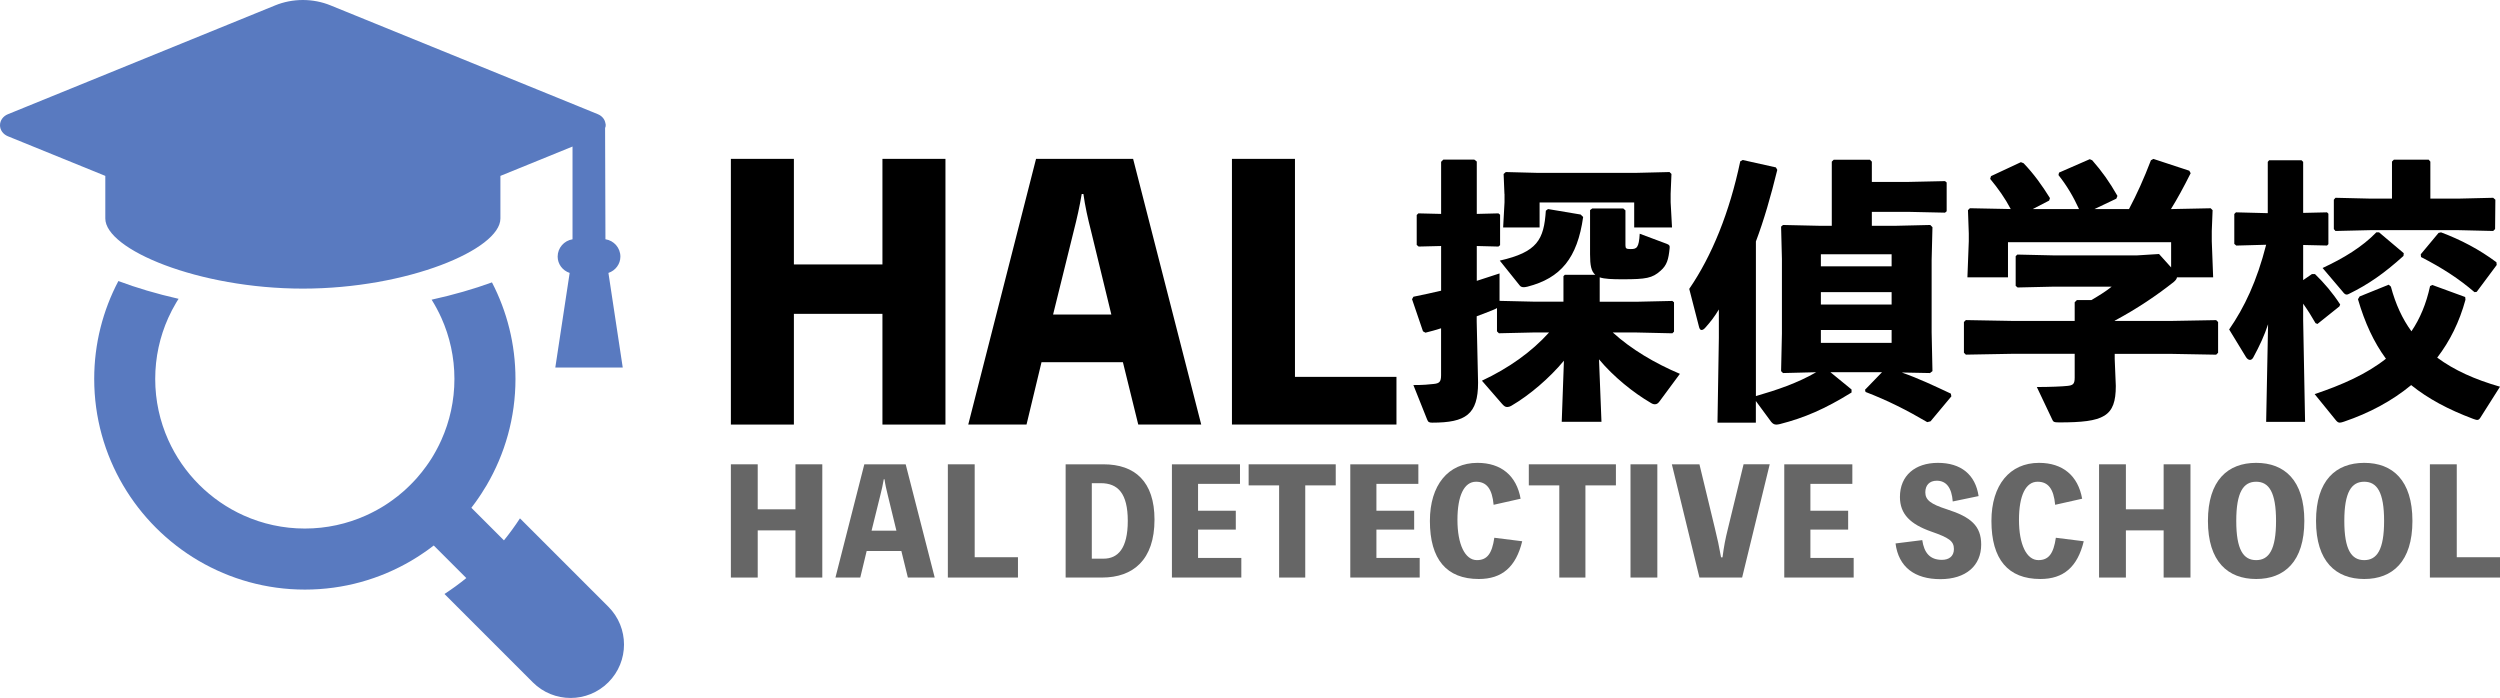 <?xml version="1.0" encoding="UTF-8"?><svg id="_レイヤー_1" xmlns="http://www.w3.org/2000/svg" viewBox="0 0 637.18 177.91"><defs><style>.cls-1,.cls-2,.cls-3{stroke-width:0px;}.cls-2{fill:#597ac0;}.cls-3{fill:#666;}</style></defs><path class="cls-2" d="M132.5,132.15c-1.26,1.93-2.61,3.79-4.06,5.57l-8.3-8.3c.36-.47.71-.94,1.06-1.42.23-.32.46-.65.68-.97.04-.05.07-.1.11-.16.23-.33.45-.67.67-1,.47-.72.93-1.45,1.37-2.2,4.66-7.96,7.35-17.22,7.35-27.09,0-8.86-2.17-17.23-5.99-24.61-4.61,1.68-9.79,3.18-15.38,4.41.93,1.48,1.76,3.04,2.49,4.65,2.13,4.75,3.32,10.01,3.32,15.55s-1.19,10.8-3.32,15.55c-.18.4-.37.8-.56,1.19-.1.21-.2.41-.31.61-.05.1-.11.21-.16.31-.13.26-.27.51-.41.77-.02.03-.03.05-.04.07-.17.31-.35.62-.53.93-.09.14-.17.28-.26.43-.09.15-.18.3-.28.46-.07.12-.15.23-.23.35-.08.13-.16.26-.25.38-.07.11-.14.22-.22.33-.07.11-.15.22-.23.33-.04.07-.09.13-.14.19-.09.13-.18.26-.27.39-.71.98-1.46,1.93-2.26,2.84-.14.17-.29.33-.44.49-.19.21-.38.42-.58.62-.23.24-.46.47-.69.71-.23.23-.47.47-.71.69-.2.19-.41.39-.62.58-.16.15-.33.3-.49.44-.91.8-1.85,1.56-2.84,2.26-.13.09-.26.19-.39.27-.06.05-.13.1-.19.14-.11.08-.22.15-.33.23-.11.08-.22.15-.33.22-.12.09-.25.17-.38.25-.12.08-.23.15-.35.23-.15.1-.3.19-.46.28-.14.09-.28.18-.43.26-.31.18-.61.36-.93.53-.02.02-.05.03-.07.04-.25.14-.51.28-.77.41-.1.06-.2.11-.31.16-.2.1-.41.21-.61.31-.39.19-.79.38-1.19.56-4.75,2.13-10.01,3.32-15.55,3.32s-10.8-1.19-15.55-3.32c-8.54-3.83-15.43-10.71-19.26-19.26-2.13-4.75-3.32-10.01-3.32-15.55s1.19-10.8,3.32-15.55c.6-1.33,1.27-2.63,2.02-3.88.09-.14.17-.28.26-.43.11-.19.24-.37.36-.56-5.6-1.27-10.77-2.81-15.35-4.53-3.93,7.46-6.16,15.94-6.16,24.94,0,9.87,2.68,19.13,7.35,27.09,4.66,7.95,11.31,14.59,19.26,19.26,7.96,4.66,17.22,7.35,27.09,7.35s19.13-2.68,27.09-7.35c.5-.29.99-.59,1.47-.9.24-.15.49-.31.73-.47.33-.22.67-.44,1-.67.05-.04.1-.07.16-.11.33-.22.65-.45.97-.68.48-.35.95-.7,1.42-1.06l8.3,8.3c-1.78,1.45-3.64,2.8-5.57,4.06l22.51,22.51c2.66,2.66,6.14,3.99,9.63,3.99s6.97-1.33,9.63-3.99c5.32-5.32,5.32-13.94,0-19.26l-22.51-22.51Z"/><path class="cls-2" d="M26.84,55.69c0,7.88,23.71,17.87,50.35,17.87s50.35-9.99,50.35-17.87v-10.86l18.38-7.48v23.64c-2.14.33-3.79,2.19-3.79,4.41,0,1.9,1.25,3.56,3.06,4.16l-3.66,24.12h17.19l-3.65-24.12c1.8-.6,3.05-2.26,3.05-4.16,0-2.24-1.66-4.1-3.81-4.42l-.09-28.39c.15-.26.15-.53.15-.68s0-.41-.06-.41h0c-.11-1.03-.85-1.95-1.93-2.39l-4.87-1.99L84.24,1.37c-2.19-.9-4.63-1.37-7.05-1.37s-4.86.47-7.05,1.37L1.99,29.12c-1.21.5-1.99,1.59-1.99,2.8s.78,2.3,1.99,2.8l24.85,10.11v10.86h0Z"/><path class="cls-1" d="M240.97,40.49v67.72h-16.06v-28.22h-22.57v28.22h-16.06V40.49h16.06v26.91h22.57v-26.91h16.06Z"/><path class="cls-1" d="M306.17,108.21h-16.06l-3.91-15.89h-20.75l-3.82,15.89h-14.85l17.28-67.72h24.74l17.36,67.72ZM278.04,58.73c-.78-3.04-1.48-6.16-1.91-9.29h-.43c-.52,3.13-1.22,6.25-2,9.29l-5.3,21.44h14.85l-5.21-21.44Z"/><path class="cls-1" d="M355.92,96.06v12.15h-41.93V40.49h16.06v55.56h25.87Z"/><path class="cls-1" d="M411.04,84.73c4.68,4.26,10.69,7.83,17.12,10.55l-5.17,6.99c-.35.49-.7.77-1.19.77-.28,0-.63-.07-1.05-.35-4.33-2.52-9.5-6.64-13.21-11.11l.63,15.93h-10.13l.56-15.58c-3.7,4.47-8.81,8.81-13.35,11.46-.49.28-.84.35-1.12.35-.49,0-.84-.28-1.33-.84l-5.1-5.87c6.85-3.21,12.65-7.34,17.12-12.3h-3.63l-9.16.21-.49-.49v-5.94c-.21.14-.49.28-.84.42-1.4.56-2.8,1.12-4.33,1.68v1.33l.35,15.58c0,8.11-3.15,10.2-11.67,10.2-.84,0-1.05-.14-1.33-.84l-3.49-8.74c2.59,0,3.91-.14,5.17-.28,1.47-.14,1.89-.56,1.89-2.24v-11.95c-1.26.42-2.59.77-3.98,1.12l-.63-.35-2.79-8.18.35-.63c2.52-.49,4.89-1.05,7.06-1.54v-11.39l-5.73.14-.49-.42v-7.62l.42-.42,5.8.14v-13.28l.56-.56h7.9l.63.49v13.35l5.52-.14.42.35v7.76l-.42.35-5.52-.14v8.88c1.96-.63,3.84-1.26,5.8-1.89v6.99l9.02.21h7.27v-6.5l.35-.35h7.76c-1.05-.91-1.33-2.45-1.33-5.24v-11.25l.56-.42h7.9l.56.49v8.88c0,.84.21.98,1.33.98,1.54,0,2.1-.28,2.31-3.91l6.92,2.59c.7.28.77.49.7,1.12-.28,2.87-.7,4.33-2.31,5.73-2.1,1.89-3.7,2.17-9.64,2.17-2.73,0-4.61-.07-5.87-.49v6.22h9.29l9.23-.21.42.35v7.48l-.42.42-9.23-.21h-5.94ZM382.25,66.42c9.57-2.17,11.25-5.31,11.74-12.72l.56-.42,8.32,1.4.63.63c-1.47,10.48-5.73,15.58-14.19,17.75-.35.07-.63.14-.91.14-.49,0-.84-.14-1.05-.42l-5.1-6.36ZM383.44,49.44l-.21-5.1.56-.49,8.11.21h25.02l8.6-.21.49.49-.21,5.03v2.17l.35,6.43h-9.64v-6.36h-24.11v6.36h-9.29l.35-6.43v-2.1Z"/><path class="cls-1" d="M447.53,100.95c5.31-1.54,10.55-3.29,15.37-6.08l-8.46.21-.49-.49.21-9.57v-19.01l-.21-8.25.49-.42,9.43.21h3v-16.35l.49-.49h9.23l.49.49v5.17h9.08l9.57-.21.42.35v7.34l-.42.35-9.57-.21h-9.08v3.56h5.94l8.95-.21.56.56-.21,8.39v18.38l.21,9.92-.63.49-7.2-.14c4.4,1.54,8.32,3.42,12.51,5.38l.14.7-5.31,6.36-.84.21c-5.1-3-10.06-5.52-15.72-7.69l-.14-.56,4.33-4.47h-13.14l5.38,4.4v.77c-6.78,4.19-11.95,6.43-18.24,8.04-.35.07-.63.14-.91.14-.56,0-.91-.21-1.33-.7l-3.91-5.31v5.52h-9.78l.35-21.59v-7.27c-1.12,1.89-2.17,3.21-3.42,4.61-.35.42-.7.63-.98.63s-.49-.21-.63-.7l-2.52-9.78c5.8-8.46,10.27-19.5,13-32.5l.63-.35,8.46,1.89.35.63c-1.68,6.85-3.42,12.86-5.45,18.24v39.42ZM482.12,64.81h-18.03v3.07h18.03v-3.07ZM464.09,74.46v3.15h18.03v-3.15h-18.03ZM464.09,87.39h18.03v-3.29h-18.03v3.29Z"/><path class="cls-1" d="M553.24,81.8l11.6-.21.49.49v7.83l-.49.49-11.6-.21h-14.26v1.33l.28,6.85c0,7.83-3.01,9.29-14.4,9.29-1.4,0-1.54-.14-1.82-.77l-3.91-8.25c3.28,0,6.57-.14,7.76-.28,1.47-.14,1.89-.49,1.89-2.1v-6.08h-16.14l-11.6.21-.49-.49v-7.83l.49-.49,11.6.21h16.14v-4.75l.56-.56h3.7c1.89-1.12,3.63-2.17,5.17-3.42h-14.82l-9.16.21-.49-.42v-7.55l.42-.42,9.22.21h21.31l5.59-.35,3.08,3.42v-6.43h-41.58v8.95h-10.34l.35-9.22v-1.96l-.21-5.94.49-.49,10.41.21c-1.47-2.8-3.21-5.24-5.24-7.69l.21-.7,7.62-3.56.7.28c2.66,2.8,4.61,5.52,6.71,8.88l-.21.63-4.19,2.17h11.81c-1.47-3.21-3.08-5.94-5.24-8.67l.14-.63,7.83-3.42.63.28c2.52,2.87,4.4,5.52,6.43,9.08l-.28.7-5.59,2.66h8.81c2.03-3.84,3.77-7.69,5.59-12.44l.63-.35,9.15,3.01.35.63c-1.82,3.63-3.42,6.57-5.03,9.15l10.13-.21.49.49-.21,5.31v2.59l.35,9.22h-9.22c-.07.42-.35.77-.84,1.19-4.33,3.42-9.29,6.78-15.03,9.85v.07h14.26Z"/><path class="cls-1" d="M569.95,62.58l-.49-.42v-7.62l.42-.42,8.11.21v-13.07l.35-.42h8.25l.42.42v13l6.08-.14.35.35v7.76l-.35.35-6.08-.14v8.95l2.24-1.54h.77c2.38,2.31,4.47,4.75,6.43,7.76l-.21.49-5.59,4.47-.49-.21c-.91-1.61-1.96-3.28-3.15-4.96v4.19l.49,25.93h-9.92l.49-24.88c-.91,2.8-2.17,5.52-3.77,8.46-.21.42-.56.63-.84.63-.35,0-.77-.28-1.05-.77l-4.26-6.99c3.91-5.66,7.06-12.3,9.43-21.59l-7.62.21ZM632.22,106.4c-.28.42-.49.63-.84.63-.28,0-.63-.14-1.05-.28-6.36-2.38-11.53-5.17-15.79-8.6-4.89,4.05-10.69,7.13-17.05,9.29-.42.14-.84.28-1.12.28-.35,0-.63-.14-.98-.56l-5.45-6.71c7.06-2.38,13.21-5.1,18.17-9.02-3.08-4.19-5.38-9.15-7.13-15.17l.42-.7,7.41-3,.56.49c1.19,4.47,2.94,8.25,5.24,11.39,2.17-3.21,3.77-6.99,4.75-11.53l.56-.28,8.39,3.07.07.7c-1.54,5.66-3.98,10.55-7.2,14.75,4.33,3.21,9.64,5.59,16,7.41l-4.96,7.83ZM612.65,64.53l-.07.7c-5.03,4.54-9.01,7.27-13.84,9.64-.28.14-.42.21-.63.21-.35,0-.63-.21-1.05-.77l-5.1-6.01c5.31-2.45,10.13-5.38,13.7-9.08h.7l6.29,5.31ZM609.64,41.19l.49-.49h8.88l.42.49v9.43h7.2l8.81-.21.56.49-.07,7.48-.49.49-8.81-.21h-22.5l-8.88.21-.42-.49v-7.48l.42-.49,8.88.21h5.52v-9.43ZM631.24,74.39l-.56.07c-3.98-3.42-8.18-6.15-13.63-8.95l-.07-.7,4.54-5.45.63-.14c5.03,1.89,9.71,4.33,14.12,7.62l.07.7-5.1,6.85Z"/><path class="cls-3" d="M209.58,118.34v28.86h-6.84v-12.02h-9.62v12.02h-6.84v-28.86h6.84v11.47h9.62v-11.47h6.84Z"/><path class="cls-3" d="M238.23,147.2h-6.84l-1.66-6.77h-8.84l-1.63,6.77h-6.33l7.36-28.86h10.54l7.4,28.86ZM226.25,126.11c-.33-1.29-.63-2.63-.81-3.96h-.19c-.22,1.33-.52,2.66-.85,3.96l-2.26,9.14h6.33l-2.22-9.14Z"/><path class="cls-3" d="M259.45,142.02v5.18h-17.87v-28.86h6.84v23.68h11.03Z"/><path class="cls-3" d="M281.26,118.34c7.99,0,12.99,4.4,12.99,14.1,0,10.28-5.48,14.76-13.36,14.76h-9.29v-28.86h9.66ZM281.26,142.39c3.66,0,6.18-2.59,6.18-9.62s-2.52-9.62-6.88-9.62h-2.29v19.24h3Z"/><path class="cls-3" d="M316.38,142.21v4.99h-17.69v-28.86h17.35v4.99h-10.69v6.84h9.62v4.81h-9.62v7.22h11.03Z"/><path class="cls-3" d="M340.44,123.71h-7.77v23.49h-6.66v-23.49h-7.77v-5.37h22.2v5.37Z"/><path class="cls-3" d="M361.84,142.21v4.99h-17.69v-28.86h17.35v4.99h-10.69v6.84h9.62v4.81h-9.62v7.22h11.03Z"/><path class="cls-3" d="M387.97,137.95c-1.59,6.55-5.14,9.62-11.06,9.62-8.21,0-12.47-4.99-12.47-14.8,0-9.14,4.66-14.8,12.13-14.8,6.03,0,9.95,3.26,10.99,9.14l-6.88,1.55c-.37-4.07-1.78-5.88-4.48-5.88-3,0-4.74,3.48-4.74,9.73s1.93,10.25,4.96,10.25c2.59,0,3.85-1.63,4.44-5.7l7.1.89Z"/><path class="cls-3" d="M411.85,123.71h-7.77v23.49h-6.66v-23.49h-7.77v-5.37h22.2v5.37Z"/><path class="cls-3" d="M422.41,147.2h-6.84v-28.86h6.84v28.86Z"/><path class="cls-3" d="M451.05,118.34l-7.03,28.86h-10.88l-7.03-28.86h7.03l3.92,16.24c.7,2.85,1.07,4.59,1.59,7.47h.37c.37-2.85.7-4.59,1.41-7.44l3.96-16.28h6.66Z"/><path class="cls-3" d="M472.45,142.21v4.99h-17.69v-28.86h17.35v4.99h-10.69v6.84h9.62v4.81h-9.62v7.22h11.03Z"/><path class="cls-3" d="M489.93,137.66c.48,3.26,1.96,5.03,5.03,5.03,1.74,0,3.04-.89,3.04-2.74,0-2.07-1.26-2.89-5.81-4.48-5.25-1.85-7.95-4.4-7.95-8.81,0-5.44,3.85-8.69,9.69-8.69s9.54,2.96,10.36,8.47l-6.59,1.37c-.26-3.48-1.63-5.29-4.07-5.29-1.89,0-2.92,1.18-2.92,2.96,0,1.96,1.37,3,5.51,4.33,6.14,1.96,8.73,4.25,8.73,8.99,0,5.37-3.88,8.81-10.4,8.81s-10.66-3.07-11.43-9.1l6.81-.85Z"/><path class="cls-3" d="M531.09,137.95c-1.59,6.55-5.14,9.62-11.06,9.62-8.21,0-12.47-4.99-12.47-14.8,0-9.14,4.66-14.8,12.13-14.8,6.03,0,9.95,3.26,10.99,9.14l-6.88,1.55c-.37-4.07-1.78-5.88-4.48-5.88-3,0-4.74,3.48-4.74,9.73s1.92,10.25,4.96,10.25c2.59,0,3.85-1.63,4.44-5.7l7.1.89Z"/><path class="cls-3" d="M558.29,118.34v28.86h-6.84v-12.02h-9.62v12.02h-6.84v-28.86h6.84v11.47h9.62v-11.47h6.84Z"/><path class="cls-3" d="M587.31,132.77c0,10.36-5.07,14.8-12.28,14.8s-12.29-4.44-12.29-14.8,5.07-14.8,12.29-14.8,12.28,4.44,12.28,14.8ZM580.1,132.77c0-7.33-1.81-9.99-5.07-9.99s-5.07,2.66-5.07,9.99,1.81,9.99,5.07,9.99,5.07-2.66,5.07-9.99Z"/><path class="cls-3" d="M614.86,132.77c0,10.36-5.07,14.8-12.28,14.8s-12.29-4.44-12.29-14.8,5.07-14.8,12.29-14.8,12.28,4.44,12.28,14.8ZM607.64,132.77c0-7.33-1.81-9.99-5.07-9.99s-5.07,2.66-5.07,9.99,1.81,9.99,5.07,9.99,5.07-2.66,5.07-9.99Z"/><path class="cls-3" d="M637.18,142.02v5.18h-17.87v-28.86h6.85v23.68h11.02Z"/></svg>